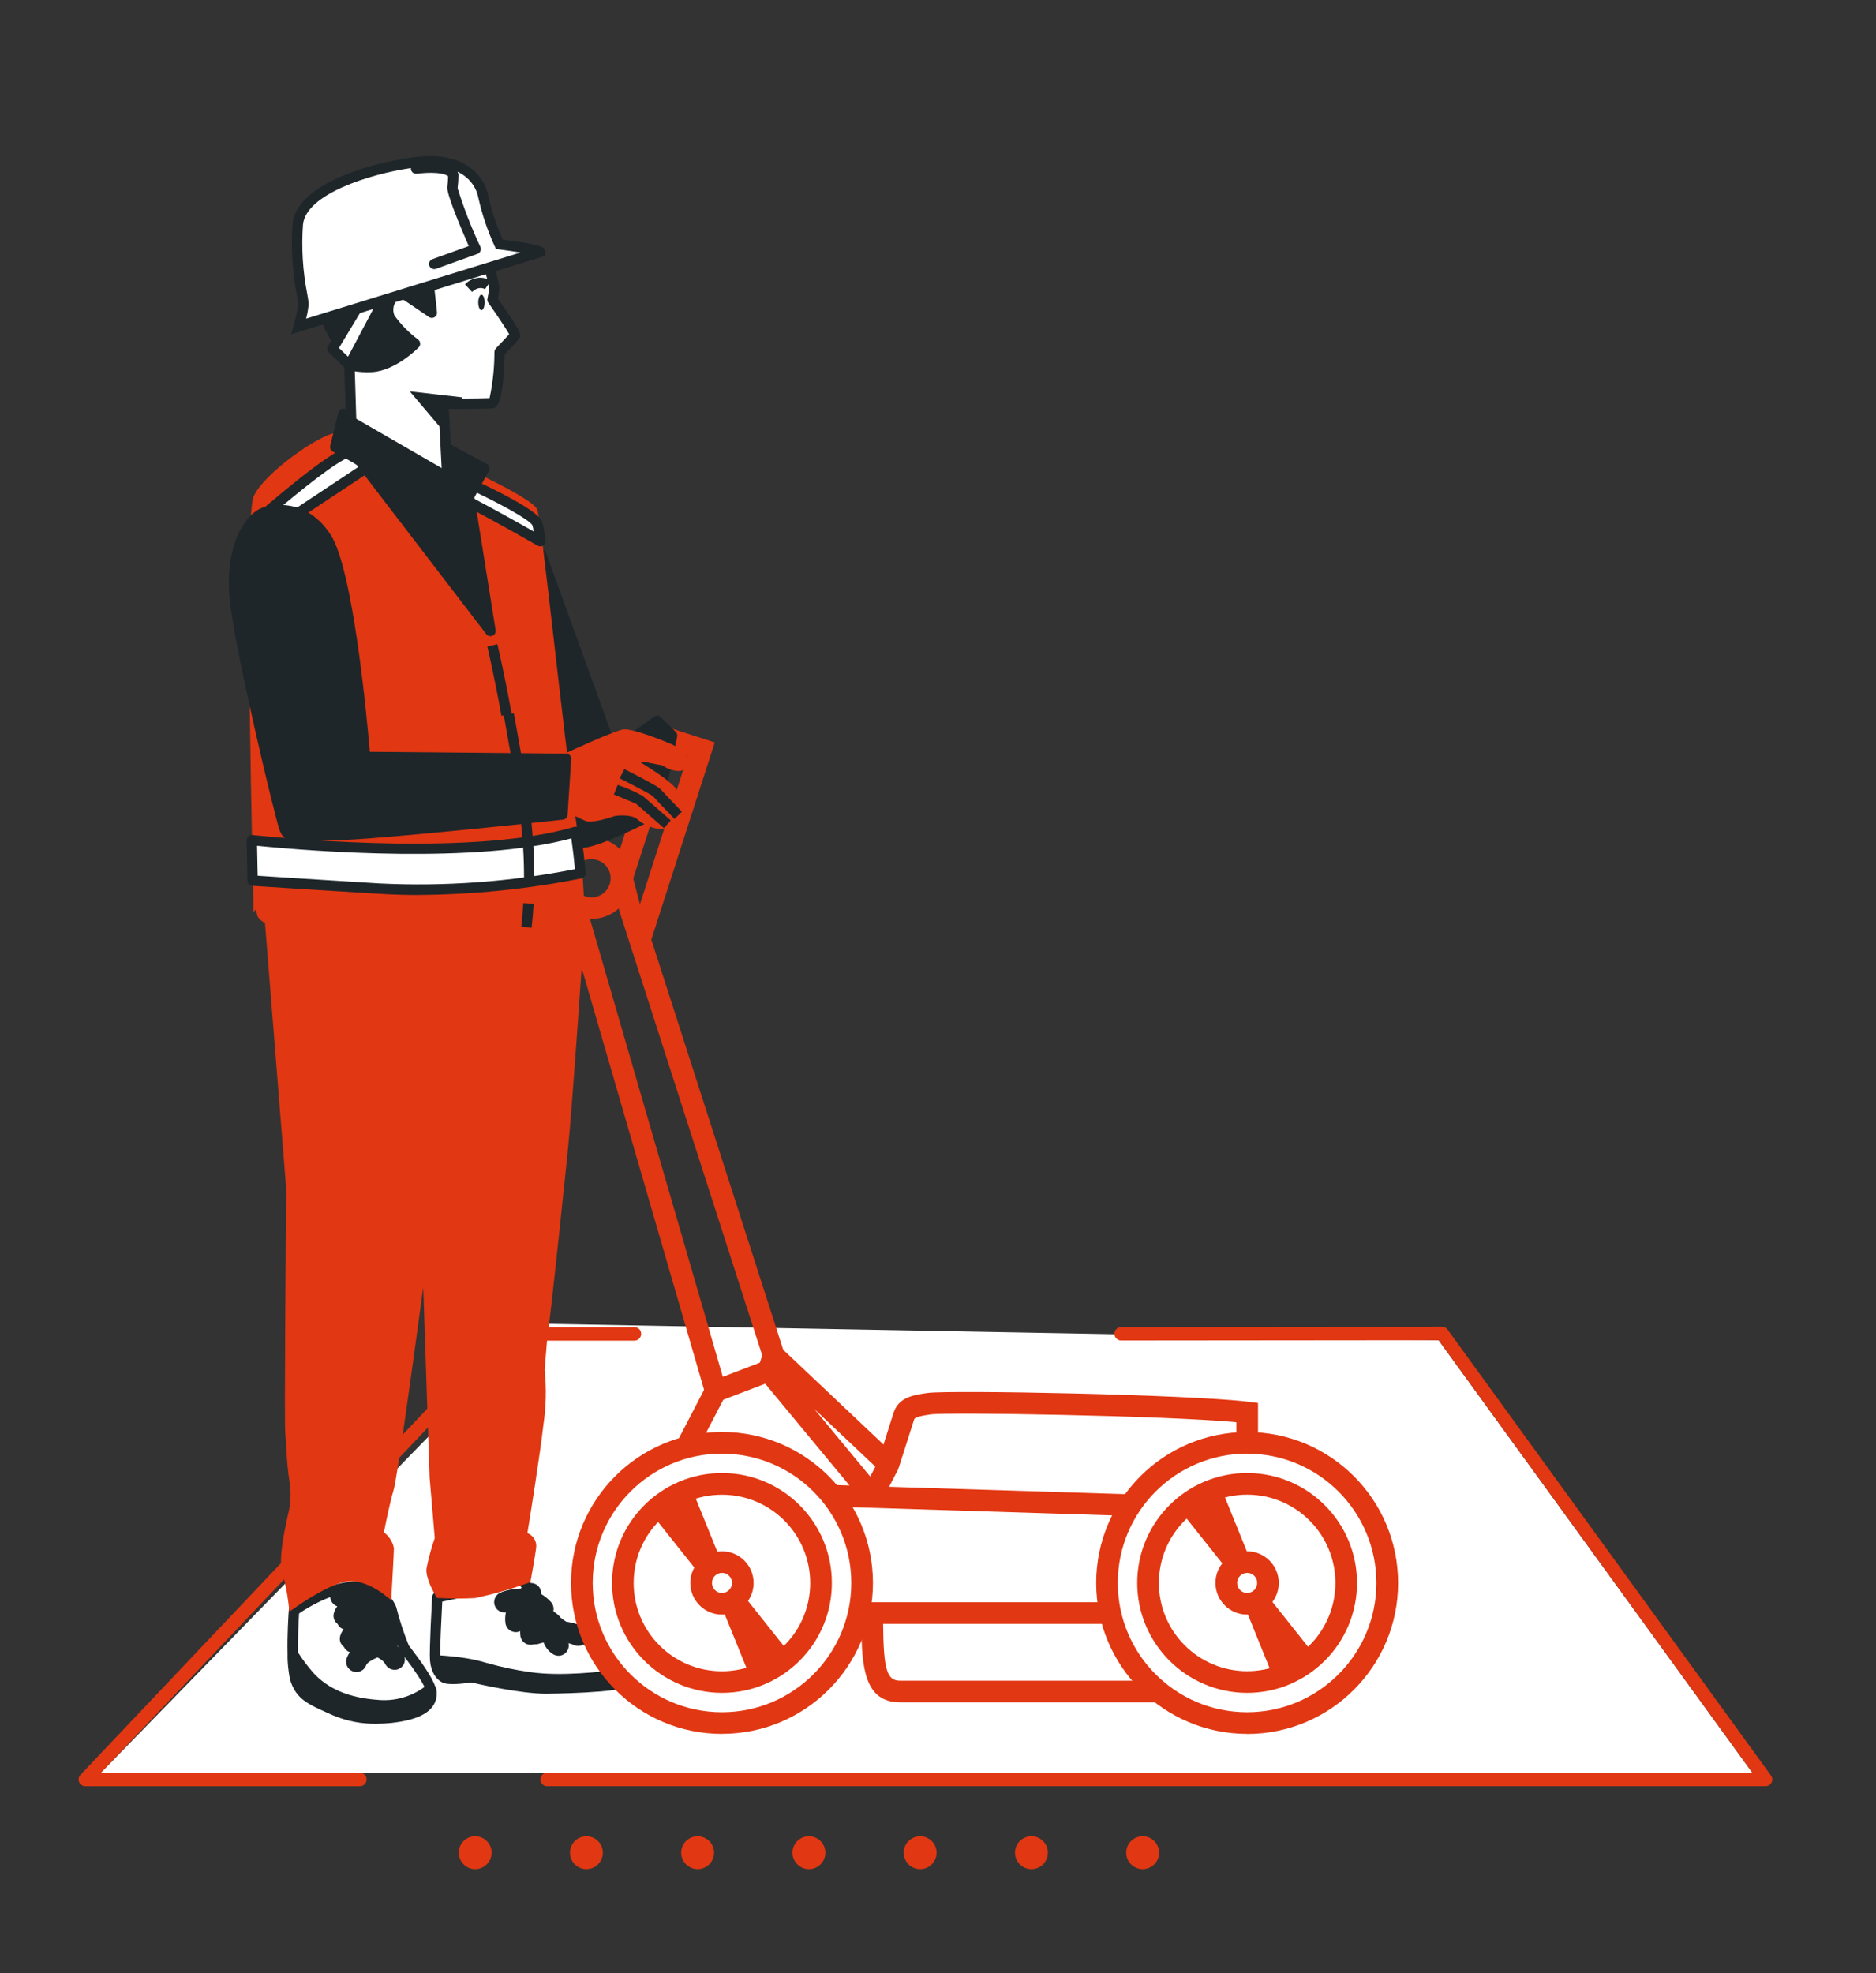 <svg xmlns="http://www.w3.org/2000/svg" viewBox="0 0 310 326" width="310" height="326"><rect x="0" y="0" width="310" height="326" fill="#333333" stroke="none"/><path d="M88.98,218.71l-72.3,74.19h272.88l-51.84-71.46-148.74-2.73Z" fill="#fff" stroke-width="0"></path><path d="M90.45,295.14h0c-.62.02-1.13-.47-1.15-1.09-.02-.62.47-1.13,1.09-1.15.02,0,.04,0,.07,0h199.12l-51.84-71.46-52.47.05c-.62,0-1.12-.5-1.12-1.11s.5-1.12,1.11-1.12h0l53.04-.05c.36,0,.69.17.9.46l53.45,73.7c.14.19.22.42.21.65h0c0,.62-.5,1.11-1.11,1.11H90.45Z" fill="#e13712" stroke-width="0"></path><path d="M143.61,266.96c1.58-.25,3.17-.42,4.77-.49" fill="#1e262a" stroke-width="0"></path><g id="anim002__points"><path d="M75.8,306.12h0c0-1.5,1.22-2.72,2.72-2.72,1.5,0,2.72,1.22,2.72,2.72,0,1.5-1.22,2.72-2.72,2.72h0c-1.5,0-2.71-1.22-2.71-2.72Z" fill="#e13712" stroke-width="0"></path><path d="M94.18,306.12c0-1.5,1.22-2.72,2.72-2.72s2.72,1.22,2.72,2.72c0,1.5-1.22,2.72-2.72,2.72-1.5,0-2.72-1.22-2.72-2.72h0Z" fill="#e13712" stroke-width="0"></path><path d="M115.28,303.4c1.5,0,2.72,1.22,2.72,2.72s-1.22,2.72-2.72,2.72c-1.5,0-2.72-1.22-2.72-2.72,0-1.5,1.22-2.72,2.72-2.72h0" fill="#e13712" stroke-width="0"></path><path d="M130.95,306.12c0-1.5,1.22-2.72,2.72-2.72s2.72,1.22,2.72,2.72c0,1.5-1.22,2.72-2.72,2.72-1.5,0-2.72-1.22-2.72-2.72h0Z" fill="#e13712" stroke-width="0"></path><path d="M149.33,306.12c0-1.5,1.22-2.72,2.72-2.72s2.72,1.22,2.72,2.72c0,1.5-1.22,2.72-2.72,2.72-1.5,0-2.72-1.22-2.72-2.72h0Z" fill="#e13712" stroke-width="0"></path><path d="M167.72,306.12c0-1.5,1.22-2.72,2.72-2.72s2.72,1.22,2.72,2.72c0,1.5-1.22,2.72-2.72,2.72-1.5,0-2.72-1.22-2.72-2.72h0Z" fill="#e13712" stroke-width="0"></path><path d="M186.1,306.12c0-1.5,1.22-2.72,2.72-2.72s2.72,1.22,2.72,2.72c0,1.5-1.22,2.72-2.72,2.72-1.5,0-2.72-1.22-2.72-2.72h0Z" fill="#e13712" stroke-width="0"></path></g><path d="M14.1,295.14c-.62,0-1.12-.5-1.12-1.12,0-.28.11-.56.31-.76l69.73-73.62c.21-.22.5-.35.81-.35h21.01s0-.01,0-.01c.62,0,1.12.5,1.11,1.12s-.5,1.12-1.12,1.11h-20.52s-67.63,71.4-67.63,71.4h42.79c.62,0,1.12.5,1.11,1.12,0,.61-.5,1.11-1.11,1.11H14.1" fill="#e13712" stroke-width="0"></path><path d="M206.3,231.61c-9.94-1.21-49.46-1.96-53.04-1.45-2.78.39-4.8.86-5.61,3.29-.41,1.25-2.51,7.95-2.51,7.95l-2.17,4.13-5.46-.17-.11,3.57,49.38,1.55.11-3.57-39.97-1.25,1.5-2.89c.12-.29,2.2-6.94,2.62-8.19.08-.25.17-.51,2.73-.88,2.74-.39,38.46.17,50.53,1.29v3.41h3.58v-6.59l-1.57-.19Z" fill="#e13712" stroke-width="0"></path><path d="M145.92,268.31h37.55v-3.57h-41.85v3.57h.72c.03,7.13.48,12.96,6.38,12.96h0s42.73,0,42.73,0v-3.57h-42.73c-2.14,0-2.72-1.73-2.79-9.39Z" fill="#e13712" stroke-width="0"></path><path d="M93.22,149.96l3.44-.99,22.78,78.52,6.15-2.35.38-1.14-23.63-73.5-1.42-5.45,8.14-25.3,9.05,2.92-10.48,32.58,21.93,68.2.18.56-1.28,3.85-11.37,4.34-23.86-82.23ZM111.36,124.25l-6.72,20.9,1.11,4.26,7.86-24.43-2.25-.72Z" fill="#e13712" stroke-width="0"></path><path d="M125,226.87l2.04-6.1,21.02,19.86-2.46,2.6-11.06-10.45,10.95,13.23-2.76,2.28-17.74-21.42Z" fill="#e13712" stroke-width="0"></path><rect x="110.33" y="232.88" width="10.85" height="3.57" transform="translate(-145.85 229.15) rotate(-62.54)" fill="#e13712" stroke-width="0"></rect><path d="M97.47,151.83c-3.63-.08-6.51-3.08-6.44-6.71v-.28c.15-3.71,3.28-6.59,6.99-6.44s6.59,3.28,6.44,6.99c-.15,3.71-3.28,6.59-6.99,6.44,0,0,0,0,0,0M97.47,141.98c-1.66.08-2.94,1.48-2.87,3.14,0,.09,0,.19.01.28.16,1.73,1.69,3.01,3.42,2.86,1.73-.16,3.01-1.69,2.86-3.42s-1.69-3.01-3.42-2.86c0,0,0,0,0,0" fill="#e13712" stroke-width="0"></path><path d="M228.89,260.98v.02c0,12.59-10.22,22.8-22.81,22.79-12.59,0-22.8-10.22-22.79-22.81s10.22-22.8,22.81-22.79c12.58,0,22.79,10.21,22.79,22.79" fill="#fff" stroke-width="0"></path><path d="M96.32,140.07c-.1,0-.19,0-.29-.02-1.47-.3-2.9-.72-4.3-1.26-.29-.11-.49-.36-.54-.67-2.26-15.53-6.57-45.1-6.73-45.92-.15-.99.31-1.96,1.16-2.48.8-.46,2.23-.6,4.4,1.34.1.1.18.21.23.35l11.45,31.61,6.4-4.62c.34-.25.8-.21,1.1.09l2.46,2.43c.21.2.3.5.24.78l-2.58,12.67c-.05.25-.21.47-.45.59-2.39,1.24-10.12,5.12-12.56,5.12" fill="#1e262a" stroke-width="0"></path><path d="M86.28,260.99s3.28,4.99,5.95,7.1,8.95,5.14,10.7,6.55.98,2.67.37,3.28-8.67,1.05-13.07,1.06-12.34-1.87-12.34-1.87c0,0-3.51.56-4.4.12-1.03-.65-1.63-1.79-1.59-3-.14-1.56.36-10.34.36-10.34l14.02-2.91Z" fill="#fff" stroke-width="0"></path><path d="M103.48,273.98c-1.47-1.03-3-1.96-4.58-2.79-.55-.29-1.09-.62-1.63-.93.02-.72-.42-1.4-1.14-1.65-.92-.33-1.79-.54-2.58-.67-.15-.1-.3-.19-.44-.29,0,0,0-.01-.02-.02-.12-.12-.26-.22-.41-.29-.03-.05-.06-.1-.1-.15-.31-.35-.67-.63-1.04-.89-.03-.03-.07-.07-.1-.1.11-.52-.02-1.07-.4-1.5-.51-.57-1.05-.99-1.61-1.31.03-.4-.08-.81-.34-1.16-.34-.45-.86-.67-1.38-.67-.43-.61-.7-1.02-.71-1.04-.19-.3-.55-.44-.89-.36l-14.02,2.91c-.38.08-.66.4-.68.79-.02.36-.5,8.86-.36,10.46,0,.01,0,.02,0,.03,0,0,0,0,0,0,0,.1.03.18.04.28.02.17.04.35.07.51.01.05.03.09.04.14.37,1.61,1.21,2.38,1.91,2.72.98.49,3.52.18,4.75-.01,1.19.28,8.2,1.86,12.35,1.86h.03c.13,0,12.47-.1,13.68-1.31.62-.57.96-1.38.95-2.22-.11-.94-.61-1.79-1.39-2.33ZM85.9,261.93c.09.14.19.27.29.41-.05.04-.1.09-.15.14-1.8,0-3.21.6-3.31.65-.02,0-.04.02-.07.03l-.04.02c-.85.41-1.2,1.44-.79,2.29.33.68,1.06,1.03,1.77.94-.13.58-.17,1.19-.07,1.83.13.83.85,1.43,1.68,1.44.09,0,.19,0,.28-.02,0,0,0,0,.01,0,.16-.03.31-.08.45-.15,0,.27,0,.54.04.82.13.83.85,1.44,1.68,1.44h0c.09,0,.19,0,.28-.02.1-.02.2-.04.29-.08.3.04.61.02.91-.11.23-.07.45-.13.68-.18.27.74.75,1.4,1.42,1.85.3.22.66.35,1.03.35h0c.54,0,1.04-.25,1.37-.68.31-.42.4-.93.29-1.4.35.1.7.21,1.03.36.18.06.38.1.57.1h0c.29,0,.56-.09.81-.23.56.32,1.11.66,1.69.97,1.5.79,2.95,1.67,4.35,2.64.17.11.31.25.43.41-3.32.51-10.29,1.26-15.14.54-2.44-.33-4.84-.84-7.21-1.51-1.14-.34-2.31-.61-3.49-.8-1.41-.22-2.83-.37-4.25-.46,0-1.9.22-6.47.35-8.89l12.81-2.66Z" fill="#1e262a" stroke-width="0"></path><polygon points="85.22 269.66 85.22 269.66 85.22 269.66 85.22 269.66" fill="#1e262a" stroke-width="0"></polygon><path d="M64.65,265.75c.59,2.25,1.33,4.46,2.21,6.61.59.81,4.45,5.65,4.48,7.39s-1.2,3.01-4.27,3.7-7.87.94-11.67-.79-5.52-2.3-6.49-4.96-.32-11.55-.32-11.55c0,0,11.9-8.74,16.07-.4" fill="#fff" stroke-width="0"></path><path d="M72.17,279.6c-.01-.16-.04-.33-.08-.49-.01-.04-.02-.08-.04-.13-.03-.09-.04-.18-.08-.26-.01-.03-.04-.06-.05-.09-.62-1.68-2.33-4.08-4.03-6.31l-.35-.46c-.83-2.06-1.53-4.18-2.07-6.34-.02-.05-.04-.1-.06-.15-.87-1.93-2.58-3.35-4.64-3.86-5.46-1.3-12.41,3.74-12.71,3.95-.2.15-.33.38-.34.63-.04.58-.28,4.04-.2,7.22,0,0,0,0,0,0-.02.89.04,1.78.16,2.66.09.8.22,1.5.4,2.01,0,0,0,0,0,0,0,0,0,0,0,0,0,0,0,0,0,0,1.01,2.77,2.8,3.58,6.04,5.04l.9.4c2.28.96,4.73,1.44,7.2,1.39h0c1.69,0,3.37-.18,5.01-.55,3.32-.76,4.98-2.29,4.94-4.55,0-.04-.02-.09-.02-.13ZM65.7,271.9c.04.09.07.18.11.26-.05-.05-.09-.09-.14-.14.01-.04.02-.08.03-.12ZM49.4,266.6c.77-.52,2.81-1.83,5.18-2.72v.02s0,0,0,0c.04.71.51,1.29,1.15,1.51-.23.31-.41.65-.53,1.02-.06.17-.09.36-.09.54,0,.54.26,1.02.65,1.33.2.43.56.76,1.01.91-.23.31-.41.65-.53,1.02-.06.17-.09.35-.09.54,0,.55.27,1.04.68,1.35.2.41.55.73.99.88-.23.31-.41.65-.54,1.02-.06.17-.09.35-.09.54,0,.94.77,1.71,1.71,1.71h0c.74,0,1.39-.47,1.62-1.16.12-.35.87-.84,1.85-1.26.56.28,1.05.64,1.32,1.15.3.56.88.9,1.51.9h0c.28.01.55-.05.8-.19.72-.38,1.05-1.2.85-1.95,1.91,2.54,2.86,4.06,3.3,4.97-2.22,1.63-4.97,2.41-7.73,2.14-4.77-.35-8.28-1.83-10.71-4.55-.9-1.03-1.72-2.13-2.46-3.29-.04-2.32.07-4.9.17-6.41v-.02Z" fill="#1e262a" stroke-width="0"></path><path d="M95.33,149.76l-51.63,1.6,3.6,45.15c-.04,3.97-.34,38.8-.16,40.36.06.54.12,1.49.19,2.55.07,1.84.24,3.67.52,5.49.26,1.66.2,3.35-.17,4.99l-.09.38c-.76,3.38-1.56,7.51-.93,9.55.46,1.65.79,3.33,1,5.03l.17,1.43,1.17-.82c.05-.04,5.23-3.69,8.28-4.17,2.87-.45,6.04,2.05,6.07,2.07l1.29,1.01.1-1.65c.01-.25.35-6.08.35-6.96-.21-1.03-.8-1.95-1.65-2.58.24-1.26.93-4.72,1.61-7.03.6-2.04,3.23-21.21,4.89-33.48l1.05,31.42.85,10.02c-.56,1.64-1.02,3.31-1.36,5-.2,1.59,1.22,4.05,1.5,4.52l.24.39.46.02c1.94.1,3.88.1,5.82,0,2.94-.63,5.84-1.45,8.66-2.46l.48-.16.09-.49c.03-.15.7-3.84.87-5.23.12-1.04-.48-2.02-1.45-2.4.45-2.75,2.07-12.83,2.66-18,.44-2.96.5-5.97.19-8.95.2-2.72.54-6.68.64-7.12.27-.82,3.12-28.42,3.15-28.69.86-8.38,2.85-38.36,2.87-38.66l.02-.3-1.31-1.83Z" fill="#e13712" stroke-width="0"></path><path d="M77.34,77.49s10.68,4.9,11.42,6.67,4.3,37.08,6.38,51.17,1.18,17.87,1.18,17.87c0,0-2.23,4.6-24.03,3.86s-29.51-4-29.81-5.93-.59.51-.59-.82-1.63-64.36,0-68.22,10.82-10.24,13.5-10.53,21.95,5.93,21.95,5.93" fill="#e13712" stroke-width="0"></path><path d="M59.72,74.6c6.52,1.6,17.62,5.19,17.62,5.19,0,0,10.68,4.9,11.42,6.67.24.98.42,1.97.52,2.97-4.71-2.69-15.82-8.94-19.57-10.12-3.04-.94-6.17-1.57-9.34-1.89l-12.37,8.2-5.18.13s11.61-10.22,14.9-11.11c.66-.11,1.33-.12,1.99-.03" fill="#fff" stroke-width="0"></path><path d="M89.29,90.28c-.15,0-.3-.04-.42-.11-4.61-2.64-15.73-8.89-19.4-10.05-2.89-.88-5.86-1.5-8.87-1.83l-12.12,8.04c-.13.09-.29.14-.45.14l-5.18.13c-.47,0-.86-.36-.87-.84,0-.25.1-.49.29-.66,1.2-1.06,11.86-10.38,15.24-11.29.75-.15,1.53-.17,2.29-.06.04,0,.09.01.13.02,6.48,1.59,17.57,5.17,17.68,5.2,3.4,1.55,11.16,5.27,11.95,7.16.29,1.04.49,2.1.58,3.18.06.47-.26.9-.73.96-.04,0-.07,0-.11,0M60.38,76.55h.07c3.23.32,6.42.97,9.53,1.93,3.38,1.07,12.29,5.97,18.2,9.33-.04-.35-.11-.69-.21-1.03-.47-.94-6.07-3.97-10.99-6.22-.02,0-10.98-3.54-17.4-5.12-.54-.08-1.09-.07-1.63.01-2.15.58-8.84,6.02-12.76,9.37l2.55-.06,12.17-8.07c.14-.09.3-.14.47-.14" fill="#1e262a" stroke-width="0"></path><path d="M95.12,137.46l.02.17c.36,2.45.61,4.67.8,6.68-10.95,2.22-22.13,3.06-33.29,2.53-11.35-.7-17.7-1.11-20.91-1.32-.04-1.94-.09-4.2-.13-6.69,7.58.78,37.26,3.4,53.51-1.36" fill="#fff" stroke-width="0"></path><path d="M69.22,147.88c-2.17,0-4.38-.06-6.62-.2-11.36-.69-17.7-1.11-20.91-1.32-.44-.03-.79-.39-.8-.84l-.14-6.68c0-.47.36-.86.83-.87h.11c8.44.86,37.25,3.33,53.18-1.34.45-.13.93.13,1.06.58h0s.02.07.03.11v.09c.36,2.37.62,4.57.82,6.81.04.43-.26.83-.68.91-8.85,1.77-17.85,2.69-26.88,2.74M42.58,144.7c3.42.22,9.62.63,20.12,1.27,10.83.53,21.68-.27,32.31-2.36-.16-1.69-.36-3.36-.6-5.08-15.81,4.23-42.56,2.15-51.93,1.22l.1,4.94Z" fill="#1e262a" stroke-width="0"></path><path d="M87.84,153.3l-1.7-.2c.14-1.23.25-2.52.33-3.87l1.71.1c-.08,1.38-.19,2.72-.34,3.97" fill="#1e262a" stroke-width="0"></path><path d="M84.93,117.86l-.39.07c-1.22-6.79-2.34-11.46-2.35-11.5l-1.66.4s1.12,4.69,2.33,11.44l.39-.07c.26,1.46.52,2.92.78,4.39,1.34,7.41,2.72,15.07,2.55,23.73l1.7.03c.18-8.83-1.22-16.57-2.58-24.07-.26-1.47-.53-2.94-.78-4.41Z" fill="#1e262a" stroke-width="0"></path><polygon points="88.29 146.34 88.28 146.34 88.28 146.34 88.29 146.34" fill="#1e262a" stroke-width="0"></polygon><path d="M78.4,82.16l2.38-4.34c.22-.42.07-.93-.35-1.16l-7.11-3.85s-.09-.04-.14-.06l-13.99-4.61-2.23-.59c-.22-.06-.46-.02-.66.09-.2.12-.34.31-.39.53l-1.34,5.49c-.09.38.09.78.43.96,1.71.88,3.74,2.02,3.98,2.24.3.45,17.87,23.34,21.39,27.93.16.21.41.33.68.33h0s.09,0,.14-.02c.47-.08.78-.51.71-.98l-3.51-21.96Z" fill="#1e262a" stroke-width="0"></path><path d="M80.41,42.93s1.28,3.94,1.28,4.48c-.07.72-.17,1.43-.32,2.13,0,0,3.94,5.54,3.73,5.87s-2.56,2.77-2.56,2.77c0,0-.21,8.32-1.28,8.43s-8,.11-8,.11l.64,12.16-15.89-9.17-.32-10.66s-4.27-5.44-4.27-8.21.42-3.3.42-3.3l26.56-4.6Z" fill="#fff" stroke-width="0"></path><path d="M71.57,45.81l.13-1.14c.03-.27-.07-.53-.27-.72-.19-.19-.47-.27-.73-.22l-16.98,2.93c-.21.04-.39.15-.52.31-.23.29-.61,1.17-.61,3.84s3.37,7.34,4.27,8.52l.03,1.02c.01.39.28.72.66.8,1.01.23,2.04.35,3.08.35h0c.29,0,.57,0,.86-.02,3.91-.24,7.55-3.94,7.71-4.1.02-.02.04-.05.06-.07.28-.38.21-.91-.16-1.2-1.51-1.12-2.83-2.46-3.92-3.99-.25-.6-.25-1.28,0-1.88.13-.45.37-.86.68-1.21.88.52,3.39,2.23,5.01,3.34.17.12.39.18.6.15.47-.06.8-.48.74-.95l-.63-5.77Z" fill="#1e262a" stroke-width="0"></path><path d="M78.01,48.24l-1.17-1.25c1.1-1.2,2.9-1.45,4.28-.6l-.98,1.4c-.16-.11-1.02-.59-2.13.45" fill="#1e262a" stroke-width="0"></path><path d="M79.03,49.97c0,.71.24,1.28.53,1.28s.53-.57.53-1.28-.24-1.28-.53-1.28-.53.57-.53,1.28" fill="#1e262a" stroke-width="0"></path><path d="M82.28,49.35c.13-.64.22-1.29.27-1.94-.32-1.61-.76-3.2-1.32-4.74-.13-.4-.54-.65-.96-.58l-26.56,4.59c-.2.04-.39.15-.52.31-.23.29-.61,1.17-.61,3.84s3.38,7.34,4.27,8.52l.31,10.38c0,.3.17.57.43.72l15.9,9.17c.13.07.28.11.42.11h0c.16.01.31-.03.45-.12.27-.16.43-.46.41-.77l-.59-11.26c1.96,0,6.3-.02,7.18-.11.63-.06,1.79-.18,2.04-8.92.9-.95,2.22-2.35,2.42-2.65.35-.53.53-.8-3.54-6.54ZM81.94,57.59c-.15.15-.23.36-.24.57,0,2.56-.26,5.11-.8,7.62-.82.04-2.75.06-4.55.07v-.2s-8.64-.99-8.64-.99l4.91,5.8.36,6.88-14.11-8.15-.31-10.2c0-.18-.07-.36-.18-.5-1.14-1.45-4.09-5.65-4.09-7.69-.02-.85.04-1.71.19-2.55l25.36-4.38c.5,1.58.98,3.21,1.01,3.51-.06.66-.16,1.32-.3,1.97-.05.23,0,.48.14.67,1.39,1.97,2.95,4.3,3.45,5.2-.45.51-1.37,1.48-2.21,2.36Z" fill="#1e262a" stroke-width="0"></path><path d="M63.67,49.11l-5.93,11.22-2.81-2.69,5.33-8.85,3.41.32Z" fill="#fff" stroke-width="0"></path><path d="M57.74,61.18c-.22,0-.43-.08-.59-.24l-2.81-2.69c-.29-.28-.35-.72-.14-1.06l5.32-8.85c.17-.28.49-.44.81-.41l3.41.32c.47.04.81.46.77.93,0,.11-.04.22-.09.32l-5.93,11.22c-.12.24-.35.4-.62.44-.05,0-.09.01-.14.01M56.01,57.5l1.5,1.43,4.81-9.09-1.61-.15-4.7,7.8Z" fill="#1e262a" stroke-width="0"></path><path d="M82.51,40.37s7.52.99,6.59,1.3-39.74,12.26-39.74,12.26c.36-1.22.62-2.47.78-3.73,0-.93-1.55-6.98-.93-13.2s13.74-9.68,20.26-10.3,9.78,2.49,10.4,5.9c.61,2.67,1.49,5.27,2.64,7.76" fill="#fff" stroke-width="0"></path><path d="M90.02,41.53c-.07-.72-.1-1.03-6.93-1.93-1.03-2.29-1.83-4.68-2.38-7.13-.63-3.49-3.98-7.3-11.32-6.6-6.57.62-20.34,4.15-21.04,11.06-.29,4.01-.04,8.04.73,11.98.1.56.2,1.15.2,1.3-.15,1.18-.4,2.35-.74,3.5l-.42,1.5,1.49-.44c1.58-.49,38.83-11.96,39.76-12.27l.72-.28-.06-.68ZM50.58,52.67c.22-.81.36-1.63.42-2.46-.04-.53-.11-1.06-.22-1.59-.75-3.79-.99-7.67-.71-11.52.5-5.04,11.07-8.35,17.84-9.33,0,.06-.02.11-.02.17.05.47.47.81.94.77,4-.46,5.02.24,5.22.42-.01.59-.05,1.18-.13,1.77-.14,1.07,2.01,6.25,3.54,9.76l-6,2.16c-.34.12-.56.44-.56.8,0,.47.38.85.85.85h0c.1,0,.2-.01.29-.05l6.85-2.47c.22-.08.41-.25.5-.47.1-.22.1-.46,0-.68-1.48-3.14-2.74-6.38-3.77-9.7.09-.74.14-1.48.14-2.23-.02-.18-.08-.34-.16-.5,2.07,1,3.15,2.68,3.46,4.38.62,2.74,1.52,5.41,2.7,7.97l.2.42.47.06c1.19.15,2.48.35,3.59.52-7.86,2.43-29.58,9.12-35.42,10.92Z" fill="#1e262a" stroke-width="0"></path><path d="M110.29,137.04c-.52,0-1.03-.03-1.54-.1-1.28-.2-2.48-.76-3.47-1.6-.84-.75-2.94-.63-3.61-.53-1.29.44-3.84,1.19-4.85.86-1.06-.45-2.09-.98-3.08-1.59h-1.4c-.48,0-.86-.39-.86-.87,0-.04,0-.08,0-.11l1.19-7.86c.04-.28.23-.53.49-.65,1.41-.65,8.5-3.92,9.91-4.08,1.64-.17,8.63,2.58,9.52,3.3.76.59,1.13,1.55.96,2.5-.14.58-.62,1.01-1.21,1.09-1.02,0-2.02-.32-2.84-.93l-3.37-.65-.26.15c2.2,1.35,5.39,3.45,5.92,4.5,1.44,2.89,1.66,4.26.79,4.92-.14.13-.27.28-.38.45-.4.7-1.11,1.15-1.91,1.21" fill="#e13712" stroke-width="0"></path><path d="M111.45,135.3c-.33-.34-3.21-3.34-3.57-3.77-.31-.25-3.04-1.7-5.48-2.93l.77-1.52c5.53,2.79,5.88,3.21,6,3.34.25.3,2.24,2.38,3.51,3.7l-1.23,1.19Z" fill="#1e262a" stroke-width="0"></path><path d="M109.72,136.83c-1.72-1.51-4.36-3.82-4.57-3.99-.24-.14-2.08-.91-3.71-1.57l.63-1.58c1.43.48,2.82,1.09,4.14,1.82.31.25,4.19,3.65,4.63,4.04l-1.12,1.28Z" fill="#1e262a" stroke-width="0"></path><path d="M49.4,139.05c-1.64,0-2.69-.35-3.24-2.01-.86-2.6-7.33-29.45-8.21-38.03-.88-8.47,2.42-14.52,5.98-15.3.67-.19,6.63-1.69,10.72,4.67,3.76,5.84,6.05,30.96,6.46,35.84l32.44.3c.23,0,.46.1.62.27.16.17.24.4.22.64l-.6,9.2c-.02.42-.35.76-.76.8-1.28.14-31.55,3.4-37.61,3.4-1.74,0-3.12.08-4.22.15-.67.04-1.26.08-1.8.08" fill="#1e262a" stroke-width="0"></path><g class="anim002__roue"><path d="M205.76,265.66l4.42,10.92,6.68-3.59-7.49-9.42-3.61,2.09Z" fill="#e13712" stroke-width="0"></path><path d="M206.41,257.25l-4.43-10.92-6.68,3.59,7.5,9.42,3.61-2.09Z" fill="#e13712" stroke-width="0"></path><path d="M206.08,266.78c-2.89,0-5.23-2.34-5.23-5.23,0-2.89,2.34-5.23,5.23-5.23,2.89,0,5.23,2.34,5.23,5.23h0c0,2.89-2.34,5.22-5.23,5.23M206.08,259.89h0c-.91,0-1.66.74-1.65,1.66,0,.91.74,1.66,1.66,1.65.91,0,1.65-.74,1.65-1.66s-.74-1.66-1.66-1.66h0" fill="#e13712" stroke-width="0"></path><path d="M206.08,286.49c-13.77-.02-24.93-11.17-24.94-24.94h0c0-13.78,11.17-24.94,24.95-24.94,13.78,0,24.94,11.17,24.94,24.95,0,13.78-11.17,24.94-24.95,24.94M206.08,240.18c-11.8,0-21.37,9.57-21.37,21.36,0,11.8,9.57,21.37,21.36,21.37,11.8,0,21.37-9.57,21.37-21.36h0c0-11.8-9.57-21.36-21.36-21.36" fill="#e13712" stroke-width="0"></path><path d="M206.08,279.71c-10.02-.01-18.15-8.13-18.16-18.16h0c0-10.03,8.13-18.16,18.16-18.16,10.03,0,18.16,8.13,18.16,18.16,0,10.03-8.13,18.16-18.16,18.16h0M206.08,246.96h0c-8.06,0-14.58,6.54-14.58,14.59,0,8.06,6.54,14.58,14.59,14.58,8.05,0,14.58-6.53,14.58-14.59,0-8.05-6.53-14.58-14.58-14.58h-.01" fill="#e13712" stroke-width="0"></path></g><g class="anim002__roue"><path d="M142.2,261.4v.02c0,12.59-10.22,22.8-22.81,22.79s-22.8-10.22-22.79-22.81,10.22-22.8,22.81-22.79c12.58,0,22.79,10.21,22.79,22.79" fill="#fff" stroke-width="0"></path><path d="M119.3,286.49h0c-13.78,0-24.94-11.17-24.94-24.95,0-13.78,11.17-24.94,24.95-24.94,13.77,0,24.94,11.17,24.94,24.94,0,13.77-11.16,24.94-24.94,24.94h0M119.3,240.18c-11.8,0-21.36,9.57-21.36,21.37s9.57,21.36,21.36,21.36,21.37-9.57,21.37-21.36c0-11.8-9.57-21.36-21.37-21.36" fill="#e13712" stroke-width="0"></path><path d="M119.3,266.78c-2.89,0-5.23-2.34-5.23-5.23,0-2.89,2.34-5.23,5.23-5.23,2.89,0,5.23,2.34,5.23,5.23,0,2.89-2.34,5.22-5.23,5.23M119.3,259.89h0c-.91,0-1.66.74-1.65,1.66s.74,1.66,1.66,1.65c.91,0,1.65-.74,1.65-1.66s-.74-1.66-1.66-1.66h0" fill="#e13712" stroke-width="0"></path><path d="M119.29,279.71c-10.02-.02-18.14-8.14-18.15-18.16h0c0-10.04,8.14-18.16,18.17-18.16,10.03,0,18.16,8.14,18.15,18.17,0,10.03-8.14,18.16-18.17,18.15M119.29,246.97c-8.06,0-14.59,6.53-14.58,14.59,0,8.06,6.53,14.59,14.59,14.58,8.06,0,14.59-6.53,14.58-14.59h0c0-8.06-6.53-14.59-14.59-14.58" fill="#e13712" stroke-width="0"></path><path d="M119.16,257.93l-4.43-10.92-6.68,3.59,7.49,9.42,3.61-2.09Z" fill="#e13712" stroke-width="0"></path><path d="M119.43,265.92l4.43,10.92,6.68-3.59-7.49-9.42-3.61,2.09Z" fill="#e13712" stroke-width="0"></path></g></svg>